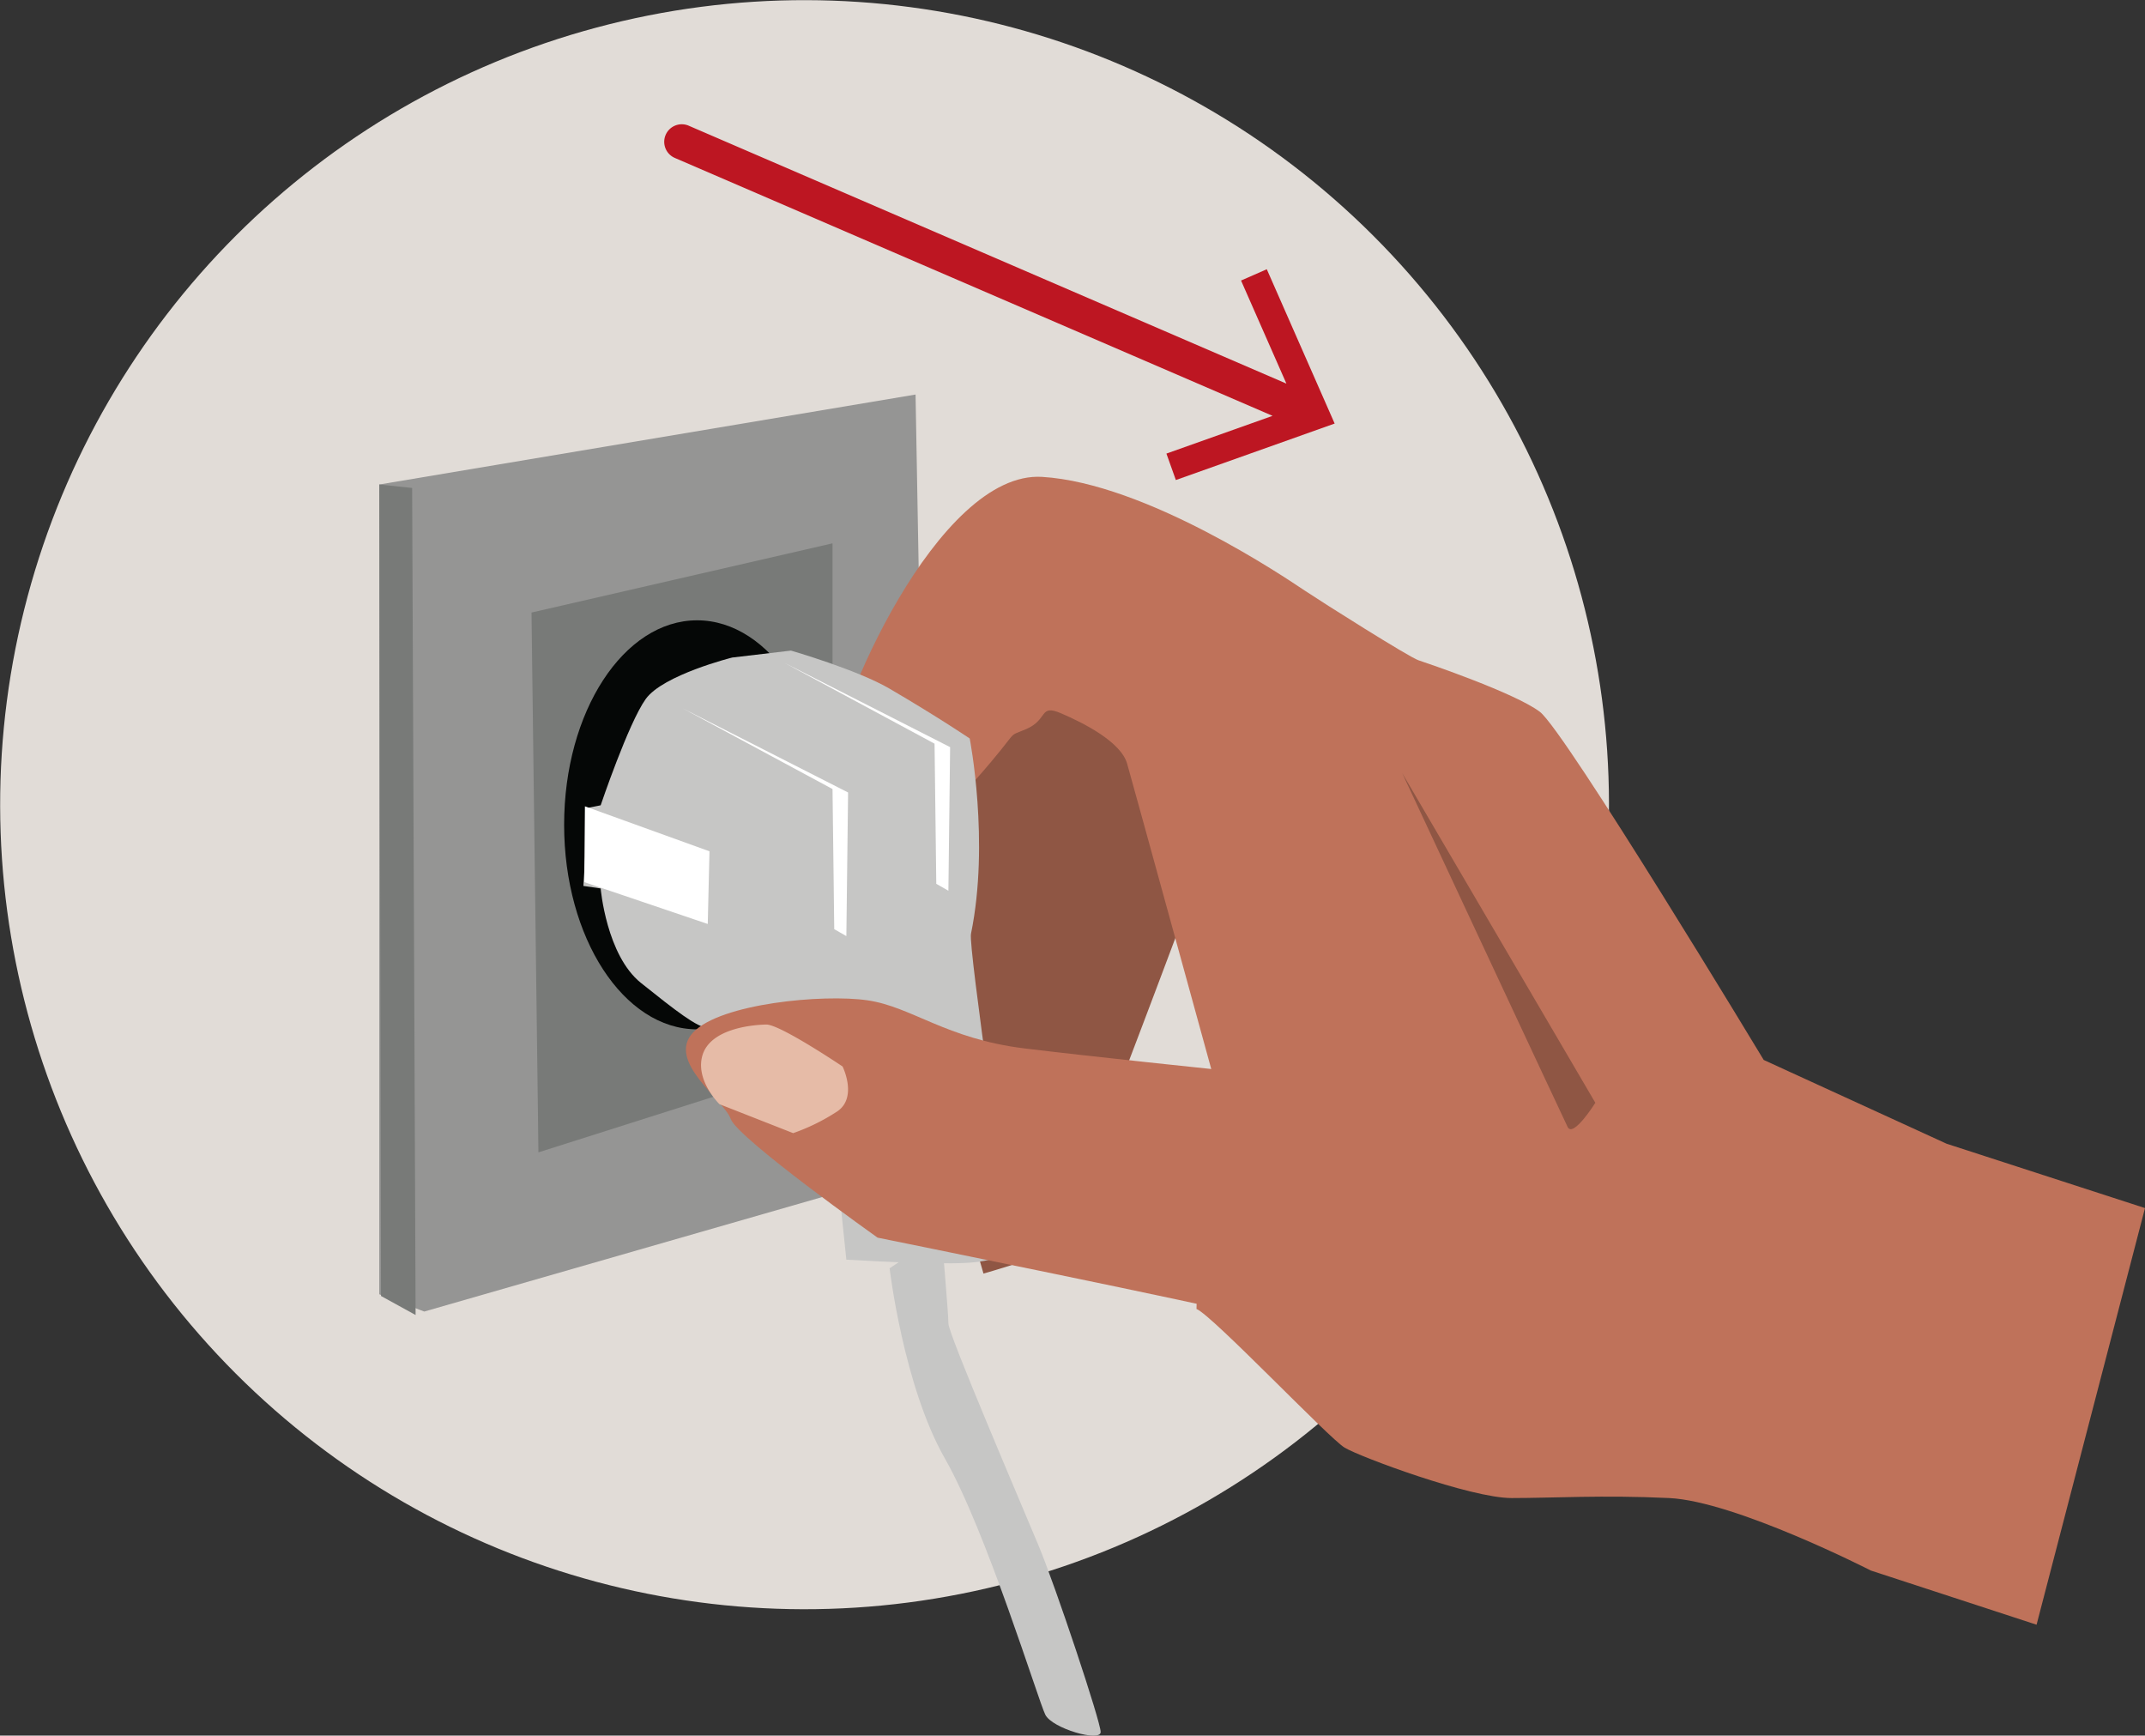 <svg xmlns="http://www.w3.org/2000/svg" id="Ebene_1" data-name="Ebene 1" viewBox="0 0 400 323.609"><rect x="0" y="0" width="400" height="323.609" fill="#333333" stroke="none"/><g><circle cx="150.036" cy="150.036" r="150.005" transform="translate(-62.147 150.036) rotate(-45)" style="fill: #e1dcd7"></circle><polygon points="170.733 73.562 70.726 90.337 70.726 241.315 79.114 244.541 173.314 217.443 170.733 73.562" style="fill: #959594"></polygon><polygon points="155.248 101.306 99.115 114.21 100.406 214.862 155.248 197.441 155.248 101.306" style="fill: #787a78"></polygon><ellipse cx="129.993" cy="153.79" rx="24.795" ry="38.132" style="fill: #050706"></ellipse><path d="M181.15,113.215a25.865,25.865,0,0,0-12.471,10.311c-4.15,6.568-7.919,23.771-9.243,26.167s.058,23.486.058,23.486,7.184,38.889,7.458,42.168.749,16.571,3.849,15.677l9.919-2.86,2.681,9.3s11.159-3.217,12.841-4.373,24.4-62.1,24.4-62.1L214.9,141.759S185.931,111.165,181.15,113.215Z" style="fill: #8f5644"></path><path d="M224.207,199.779l1.849.2s-14.691-53.476-15.866-57.589-8.227-7.64-12.341-9.4-2.35,1.175-6.464,2.938-.588-.587-9.4,9.4-9.4,22.33-18.217,15.279-9.4-5.877-8.815-17.042,19.98-55.827,39.372-54.651,45.4,18.811,48.924,21.162,19.5,12.441,21.258,13.028,17.928,6.075,22.629,9.6S328.9,197.63,328.9,197.63L363,213.249l37,12-20.22,77.682-30.9-10.1s-25.269-12.928-37.61-13.516-21.743,0-29.382,0-28.207-7.639-31.145-9.4-24.682-24.681-27.62-25.856" style="fill: #bf725a"></path><path d="M136.537,122.6s-12.9,3.226-16.13,7.743-8.395,19.806-8.395,19.806l-2.349.47-.87,14.565,3.219.469s1.065,12.456,7.517,17.618,10.556,8.366,12.492,8.366h12.9s9.678,16.13,10.323,20,2.581,23.227,2.581,23.227,10.969.645,15.485.645,14.84.645,14.84-3.871-7.616-54.925-7.08-57.531c3.523-17.148-.235-36.41-.235-36.41s-5.589-3.808-14.945-9.292c-6.021-3.529-18.388-7.1-18.388-7.1Z" style="fill: #c6c6c5"></path><path d="M165.894,236.476s2.581,21.937,10.323,35.486,17.421,45.165,18.711,47.746,10.324,5.161,10.324,3.226-8.388-27.1-11.614-34.841-16.775-39.358-16.775-41.294-1.291-16.775-1.291-16.775Z" style="fill: #c6c6c5"></path><path d="M231.782,245.114c-3.184-1.2-68.134-14.353-68.134-14.353s-26.108-18.539-27.381-22.128-12.1-10.764-7-16.147,24.2-7.176,32.476-5.98,14.645,7.176,29.291,8.97c12.341,1.512,35.081,3.873,41.932,4.579" style="fill: #bf725a"></path><polygon points="158.152 147.76 157.829 174.536 155.571 173.246 155.248 147.115 127.281 132.059 158.152 147.76" style="fill: #fff"></polygon><polygon points="177.179 139.304 176.856 166.08 174.598 164.789 174.276 138.659 146.308 123.602 177.179 139.304" style="fill: #fff"></polygon><polygon points="109.077 150.34 132.304 158.728 131.982 172.277 108.958 164.475 109.077 150.34" style="fill: #fff"></polygon><path d="M236.231,50.2l-4.8,2.106,8.458,19.219L128.478,23.458a3.272,3.272,0,1,0-2.592,6.008l111.423,48.07-19.795,7.035,1.759,4.934,29.614-10.532Z" style="fill: #bd1622"></path><path d="M157.125,198.85s2.848,5.757-.981,8.364a37.724,37.724,0,0,1-8.234,4.061l-13.743-5.4s-4.46-4.323-3.216-8.962c1.384-5.148,9.385-5.836,11.935-5.886s14.239,7.821,14.239,7.821" style="fill: #e6bba7"></path><path d="M261.486,144.148,297.5,205.619s-4.141,6.6-5.163,4.515S261.486,144.148,261.486,144.148Z" style="fill: #8f5644"></path><polygon points="70.726 90.337 76.856 90.982 77.501 245.186 71.049 241.638 70.726 90.337" style="fill: #787a78"></polygon></g></svg>